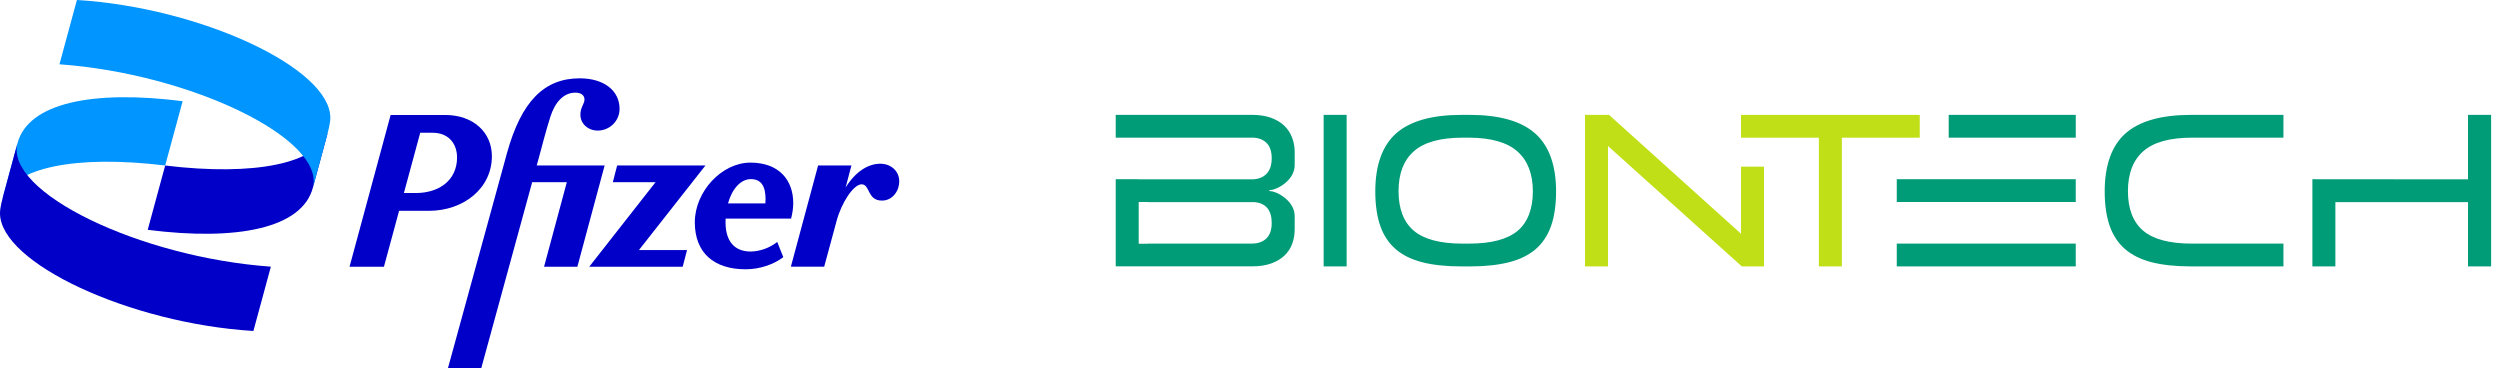 <svg width="231" height="34" viewBox="0 0 231 34" fill="none" xmlns="http://www.w3.org/2000/svg">
<g id="Logo">
<g id="Pfizer">
<path d="M69.399 23.241C67.86 23.261 67.039 22.28 67.039 20.536C67.039 20.421 67.042 20.308 67.048 20.196H73.097C73.216 19.736 73.296 19.235 73.296 18.773C73.296 16.649 71.997 15.026 69.338 15.026C66.68 15.026 64.201 17.71 64.201 20.535C64.201 23.36 65.961 24.882 68.899 24.882C70.198 24.882 71.478 24.442 72.378 23.761L71.817 22.359C71.118 22.899 70.258 23.22 69.399 23.24V23.241ZM69.379 16.551C70.28 16.551 70.739 17.132 70.739 18.414C70.739 18.535 70.731 18.662 70.718 18.794H67.267C67.642 17.445 68.444 16.551 69.381 16.551H69.379Z" fill="#0000C9"/>
<path d="M45.45 14.43C45.45 12.226 43.731 10.624 41.132 10.624H36.094L32.297 24.648H35.475L36.876 19.48H39.634C42.792 19.48 45.451 17.436 45.451 14.431L45.45 14.43ZM38.413 17.836H37.32L38.829 12.266H39.974C41.421 12.266 42.232 13.247 42.232 14.551C42.232 16.634 40.601 17.836 38.413 17.836Z" fill="#0000C9"/>
<path d="M49.593 15.29L49.949 13.989C50.129 13.307 50.429 12.146 50.849 10.804C51.289 9.422 52.088 8.56 53.168 8.56C53.688 8.56 54.008 8.801 54.008 9.201C53.988 9.641 53.629 9.902 53.629 10.602C53.629 11.424 54.328 12.065 55.229 12.065C56.348 12.065 57.248 11.162 57.248 10.062C57.248 8.359 55.789 7.237 53.57 7.237C50.312 7.237 48.173 9.32 46.833 14.188L41.395 34.001H44.473L49.173 16.833H52.375L50.271 24.645H53.349L55.868 15.29H49.593Z" fill="#0000C9"/>
<path d="M65.181 15.292H57.024L56.625 16.834H60.572L54.445 24.647H63.081L63.482 23.105H59.038L65.181 15.292Z" fill="#0000C9"/>
<path d="M81.332 15.129C80.229 15.129 79.054 15.844 78.134 17.327L78.673 15.288H75.594L73.076 24.643H76.155L77.294 20.437C77.753 18.714 78.872 17.031 79.612 17.031C80.412 17.031 80.112 18.534 81.492 18.534C82.492 18.534 83.091 17.612 83.091 16.77C83.091 15.789 82.312 15.128 81.332 15.128V15.129Z" fill="#0000C9"/>
<path d="M0.223 18.385C1.226 15.501 6.934 14.286 15.262 15.291L16.876 9.349C8.635 8.3 2.618 9.481 1.615 13.238L0.223 18.385Z" fill="#0095FF"/>
<path d="M30.298 12.206C29.295 15.09 23.588 16.299 15.262 15.294L13.648 21.236C21.889 22.285 27.905 21.104 28.909 17.347L30.298 12.206Z" fill="#0000C9"/>
<path d="M5.494 5.941C17.659 6.814 30.085 12.843 28.909 17.344L29.999 13.325C30.348 12.058 30.522 11.402 30.522 10.878C30.522 6.29 18.532 0.698 7.107 -0.001L5.494 5.941Z" fill="#0095FF"/>
<path d="M25.028 24.64C12.863 23.767 0.437 17.738 1.613 13.237L0.523 17.256C0.174 18.523 0 19.179 0 19.703C0 24.291 11.99 29.883 23.414 30.582L25.028 24.64Z" fill="#0000C9"/>
</g>
<g id="BIONTECH">
<path d="M122.305 24.615H124.429V10.615H122.305V24.615ZM135.822 10.615H135.038C132.301 10.615 130.266 11.194 128.991 12.335C127.721 13.473 127.077 15.273 127.077 17.686C127.077 18.936 127.234 20.016 127.544 20.891C127.851 21.758 128.329 22.476 128.964 23.024C129.601 23.572 130.426 23.979 131.414 24.232C132.411 24.486 133.623 24.616 135.014 24.616H135.845C137.219 24.616 138.426 24.487 139.432 24.232C140.428 23.979 141.256 23.573 141.893 23.024C142.529 22.476 143.006 21.758 143.315 20.891C143.624 20.014 143.781 18.935 143.781 17.686C143.781 15.273 143.133 13.473 141.855 12.335C140.573 11.194 138.543 10.615 135.821 10.615H135.822ZM140.221 21.334C139.289 22.114 137.786 22.509 135.751 22.509H135.109C133.074 22.509 131.57 22.109 130.639 21.322C129.701 20.53 129.225 19.298 129.225 17.662C129.225 16.026 129.704 14.801 130.65 13.968C131.589 13.14 133.098 12.721 135.135 12.721H135.825C137.813 12.738 139.293 13.169 140.225 14.005C141.162 14.845 141.636 16.083 141.636 17.686C141.636 19.289 141.161 20.55 140.222 21.334H140.221ZM228.044 10.615V16.573L213.665 16.561V24.615H215.789V18.679H228.044V24.615H230.179V10.615H228.044ZM180.06 12.721H191.801V10.615H180.06V12.721ZM196.388 12.333C195.118 13.472 194.474 15.272 194.474 17.685C194.474 18.935 194.631 20.013 194.941 20.889C195.248 21.757 195.725 22.474 196.361 23.022C196.999 23.57 197.823 23.977 198.811 24.23C199.81 24.484 201.02 24.615 202.411 24.615H210.99V22.509H202.506C200.471 22.509 198.967 22.109 198.035 21.322C197.097 20.53 196.621 19.298 196.621 17.662C196.621 16.026 197.1 14.801 198.045 13.968C198.985 13.14 200.494 12.721 202.53 12.721H210.99V10.615H202.435C199.698 10.615 197.663 11.194 196.388 12.335V12.333ZM175.261 18.667H191.799V16.561H175.261V18.667ZM175.261 24.613H191.799V22.507H175.261V24.613ZM118.674 11.622C118.356 11.315 117.944 11.068 117.452 10.886C116.955 10.705 116.359 10.612 115.683 10.612H103.092V12.718H115.683C116.239 12.718 116.687 12.877 117.014 13.192C117.34 13.508 117.506 13.989 117.506 14.621C117.506 15.252 117.341 15.739 117.015 16.071C116.689 16.402 116.24 16.57 115.683 16.57H105.216V16.558H103.092V24.611H115.683C116.376 24.611 116.979 24.519 117.476 24.337C117.971 24.156 118.382 23.908 118.698 23.602C119.014 23.296 119.251 22.933 119.4 22.523C119.553 22.108 119.63 21.651 119.63 21.168V19.967C119.63 18.55 117.968 17.659 117.326 17.659C117.301 17.659 117.279 17.638 117.279 17.612C117.279 17.586 117.301 17.565 117.326 17.565C117.968 17.565 119.63 16.673 119.63 15.257V14.056C119.63 13.588 119.55 13.136 119.39 12.715C119.231 12.297 118.991 11.929 118.674 11.622ZM117.506 20.603C117.506 21.234 117.34 21.716 117.014 22.032C116.687 22.347 116.24 22.506 115.683 22.506H106.05V22.518H105.216V18.666H106.05V18.678H115.933C116.977 18.78 117.506 19.428 117.506 20.603Z" fill="#009B77"/>
<path d="M160.869 12.722H168.064V24.615H170.188V12.722H177.385V10.616H160.869V12.722Z" fill="#C0DF16"/>
<path d="M160.871 21.599L148.677 10.616H146.455V24.615H148.579V13.492L160.943 24.615H162.993V15.403H160.871V21.599Z" fill="#C0DF16"/>
</g>
</g>
</svg>
